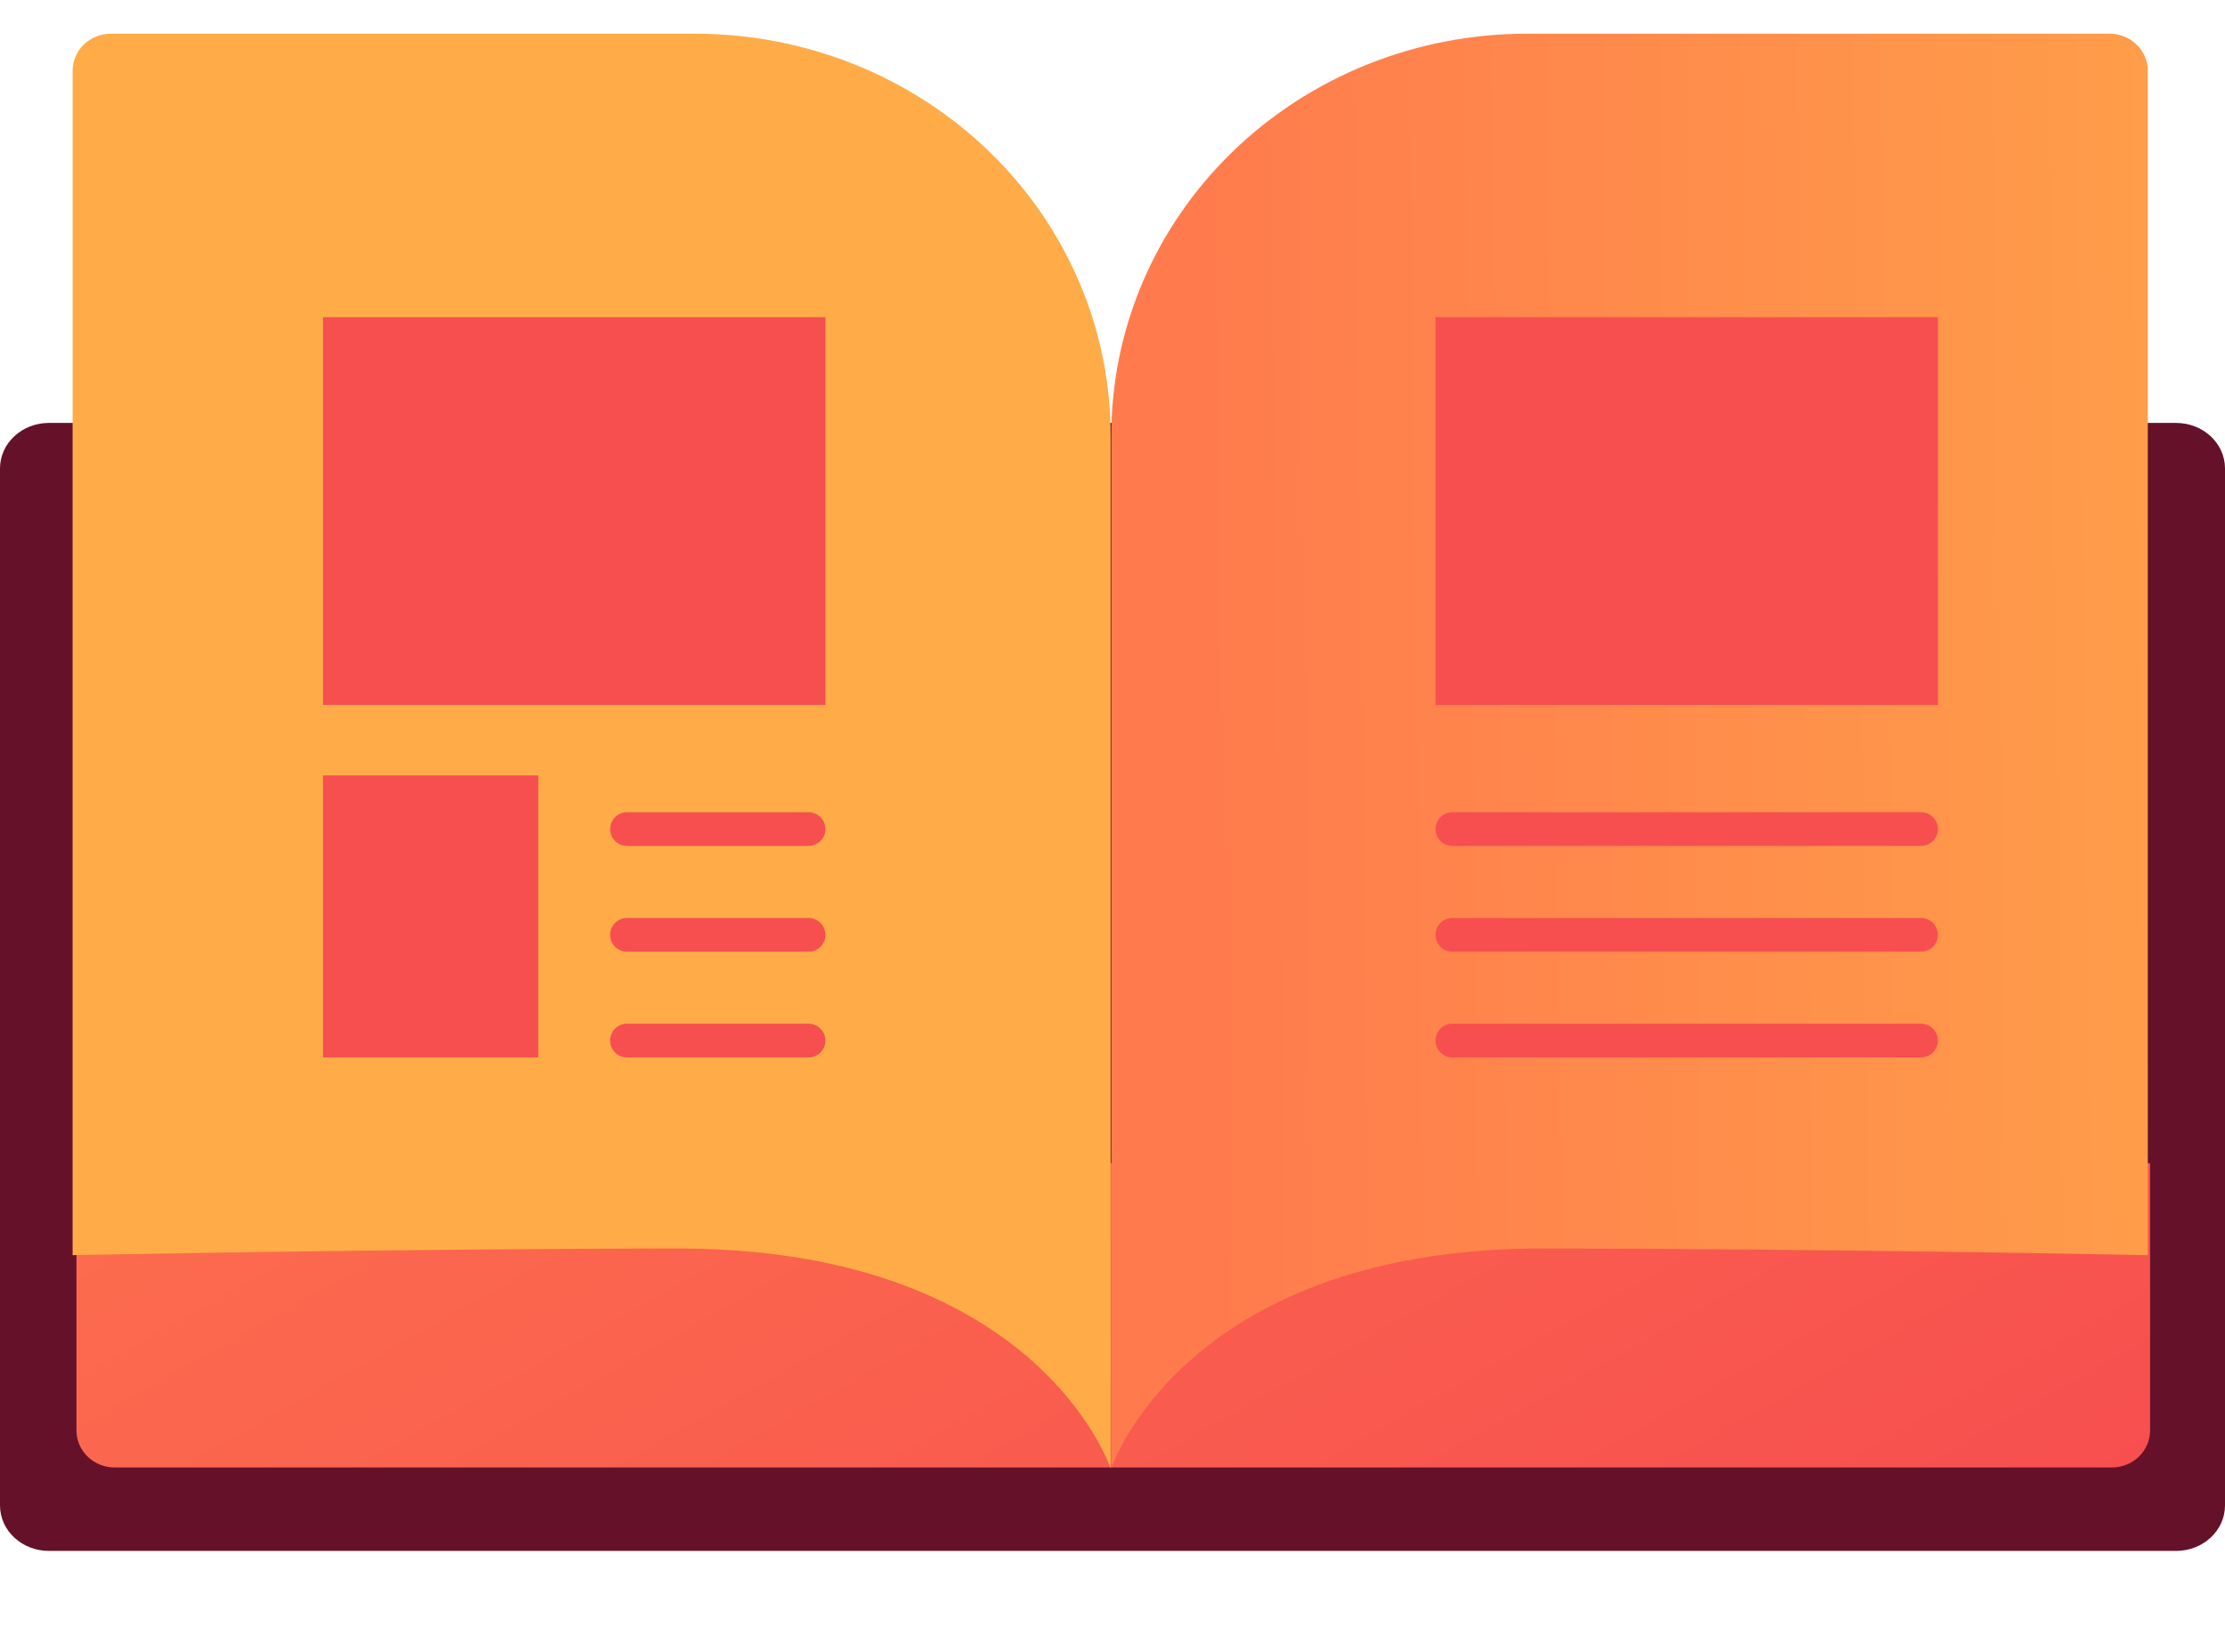 <svg width="66" height="49" viewBox="0 0 66 49" fill="none" xmlns="http://www.w3.org/2000/svg">
<path d="M64.549 12.544H1.451C0.65 12.544 0 13.148 0 13.892V44.652C0 45.397 0.65 46 1.451 46H64.549C65.35 46 66 45.397 66 44.652V13.892C66 13.148 65.35 12.544 64.549 12.544Z" fill="#65112A"/>
<path d="M2.268 34.501H63.778V42.429C63.778 42.72 63.659 42.998 63.446 43.204C63.234 43.409 62.945 43.525 62.645 43.525H3.401C3.101 43.525 2.812 43.409 2.6 43.204C2.387 42.998 2.268 42.72 2.268 42.429V34.501Z" fill="url(#paint0_linear_125_788)"/>
<path d="M32.966 43.547V12.948C32.96 11.381 33.274 9.828 33.891 8.379C34.507 6.93 35.414 5.612 36.559 4.502C37.704 3.392 39.064 2.511 40.562 1.91C42.06 1.309 43.666 1 45.288 1H62.576C62.877 1 63.165 1.115 63.378 1.321C63.59 1.526 63.71 1.805 63.71 2.095V37.228C63.71 37.228 53.983 37.031 45.492 37.031C35.086 37.14 32.966 43.547 32.966 43.547Z" fill="url(#paint1_linear_125_788)"/>
<path d="M32.944 43.547V12.948C32.95 11.382 32.636 9.83 32.02 8.382C31.404 6.933 30.498 5.616 29.355 4.506C28.211 3.396 26.852 2.515 25.355 1.913C23.858 1.312 22.254 1.001 20.633 1H3.288C2.987 1 2.699 1.115 2.486 1.321C2.274 1.526 2.154 1.805 2.154 2.095V37.228C2.154 37.228 11.881 37.031 20.36 37.031C30.835 37.14 32.932 43.547 32.944 43.547Z" fill="#FFAC48"/>
<rect x="42.581" y="9.408" width="14.903" height="11.5" fill="#F74F50"/>
<line x1="43.081" y1="24.59" x2="56.984" y2="24.59" stroke="#F74F50" stroke-linecap="round"/>
<line x1="43.081" y1="27.727" x2="56.984" y2="27.727" stroke="#F74F50" stroke-linecap="round"/>
<line x1="43.081" y1="30.863" x2="56.984" y2="30.863" stroke="#F74F50" stroke-linecap="round"/>
<line x1="18.597" y1="24.59" x2="23.984" y2="24.59" stroke="#F74F50" stroke-linecap="round"/>
<line x1="18.597" y1="27.727" x2="23.984" y2="27.727" stroke="#F74F50" stroke-linecap="round"/>
<line x1="18.597" y1="30.863" x2="23.984" y2="30.863" stroke="#F74F50" stroke-linecap="round"/>
<rect x="9.581" y="9.408" width="14.903" height="11.5" fill="#F74F50"/>
<rect x="9.581" y="22.999" width="6.387" height="8.364" fill="#F74F50"/>
<defs>
<linearGradient id="paint0_linear_125_788" x1="-2.811" y1="-20.706" x2="40.603" y2="56.351" gradientUnits="userSpaceOnUse">
<stop offset="0.37" stop-color="#FF7B4D"/>
<stop offset="1" stop-color="#F74F4F"/>
</linearGradient>
<linearGradient id="paint1_linear_125_788" x1="19.702" y1="22.531" x2="77.415" y2="21.768" gradientUnits="userSpaceOnUse">
<stop offset="0.28" stop-color="#FF7B4D"/>
<stop offset="0.98" stop-color="#FFAC48"/>
</linearGradient>
</defs>
</svg>
